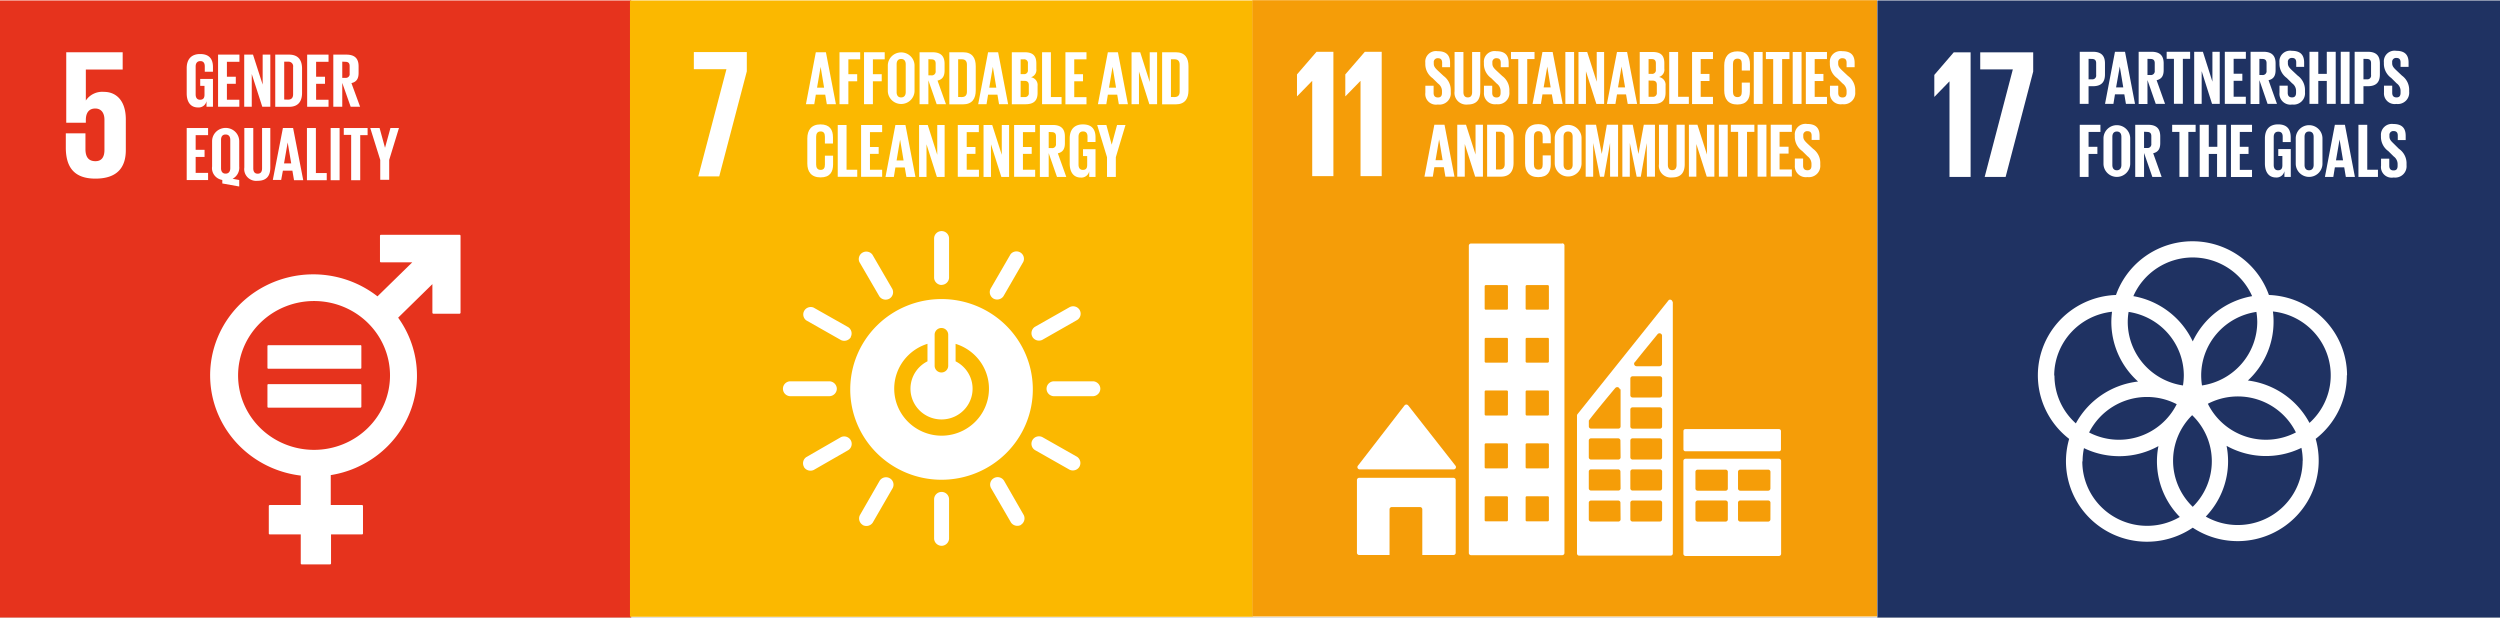 <?xml version="1.0" encoding="UTF-8" standalone="no"?> <svg xmlns:inkscape="http://www.inkscape.org/namespaces/inkscape" xmlns:sodipodi="http://sodipodi.sourceforge.net/DTD/sodipodi-0.dtd" xmlns="http://www.w3.org/2000/svg" xmlns:svg="http://www.w3.org/2000/svg" width="587" height="145" viewBox="0 0 587 145" version="1.1" id="svg146" sodipodi:docname="Artboard1sdfsd.svg" xml:space="preserve" inkscape:version="1.2 (dc2aedaf03, 2022-05-15)"><rect x="0" y="0" width="587" height="145" fill="#808080" stroke="none"/><defs id="defs13"><clipPath id="clip-path"><rect id="Rectangle_2" data-name="Rectangle 2" width="146.77" height="146.5" fill="none"></rect></clipPath><clipPath id="clip-path-2"><rect id="Rectangle_6" data-name="Rectangle 6" width="147.1" height="146.89" fill="none"></rect></clipPath><clipPath id="clip-path-3"><rect id="Rectangle_11" data-name="Rectangle 11" width="146.77" height="146.76" fill="none"></rect></clipPath><clipPath id="clip-path-4"><rect id="Rectangle_14" data-name="Rectangle 14" width="146.77" height="147.02" fill="none"></rect></clipPath><clipPath id="clip-Artboard_1"><rect width="587" height="145" id="rect10"></rect></clipPath></defs><g id="Artboard_1" data-name="Artboard – 1" clip-path="url(#clip-Artboard_1)"><rect width="587" height="145" fill="#fff" id="rect15"></rect></g><g id="g448" transform="matrix(1.274,0,0,1.248,-0.23,0.108)"><g id="Background"><rect width="116.51" height="116.51" style="fill:#e6331d" id="rect377" x="0" y="0"></rect></g><g id="Icons"><path d="M 84.87,44.09 H 70.39 a 0.18,0.18 0 0 0 -0.18,0.18 v 4.81 a 0.18,0.18 0 0 0 0.18,0.19 h 5.77 l -6.41,6.4 A 19,19 0 1 0 55.61,89.39 v 5.54 H 49.9 a 0.19,0.19 0 0 0 -0.18,0.19 v 5.15 a 0.18,0.18 0 0 0 0.18,0.19 h 5.71 v 5.45 a 0.19,0.19 0 0 0 0.19,0.19 H 61 a 0.19,0.19 0 0 0 0.19,-0.19 v -5.45 h 5.71 a 0.18,0.18 0 0 0 0.18,-0.19 V 95.12 A 0.19,0.19 0 0 0 66.9,94.93 H 61.14 V 89.3 A 18.94,18.94 0 0 0 73.56,59.68 l 6.31,-6.31 v 5.38 a 0.2,0.2 0 0 0 0.19,0.19 h 4.81 a 0.2,0.2 0 0 0 0.19,-0.19 V 44.27 A 0.19,0.19 0 0 0 84.87,44.09 M 58.06,84.55 a 14,14 0 1 1 14,-14 14,14 0 0 1 -14,14" style="fill:#ffffff" id="path380"></path><path d="M 66.59,64.86 H 49.66 a 0.17,0.17 0 0 0 -0.19,0.16 v 4.1 a 0.17,0.17 0 0 0 0.19,0.17 h 16.93 a 0.18,0.18 0 0 0 0.19,-0.17 V 65 a 0.18,0.18 0 0 0 -0.19,-0.16" style="fill:#ffffff" id="path382"></path><path d="M 66.59,72.18 H 49.66 a 0.17,0.17 0 0 0 -0.19,0.17 v 4.1 a 0.17,0.17 0 0 0 0.19,0.16 h 16.93 a 0.18,0.18 0 0 0 0.19,-0.16 v -4.1 a 0.18,0.18 0 0 0 -0.19,-0.17" style="fill:#ffffff" id="path384"></path></g><g id="NUMBERS_ONLY" data-name="NUMBERS ONLY"><path d="M 19.35,17.2 A 3.59,3.59 0 0 0 16,18.83 v 0 V 13 h 6.79 V 9.75 H 12.39 V 23 H 16 v -0.52 c 0,-1.39 0.62,-2.15 1.73,-2.15 1.11,0 1.7,0.83 1.7,2.11 v 5.69 c 0,1.24 -0.45,2.11 -1.66,2.11 -1.36,0 -1.84,-0.9 -1.84,-2.29 V 25 h -3.62 v 2.67 c 0,3.56 1.42,5.85 5.45,5.85 4.03,0 5.61,-2.11 5.61,-5.37 V 22.4 c 0,-3.71 -1.91,-5.2 -4,-5.2" style="fill:#ffffff" id="path387"></path></g><g id="Text_layer" data-name="Text layer"><path d="m 37.08,14.77 h 2.35 V 20 h -1.19 v -1.06 a 1.48,1.48 0 0 1 -1.58,1.19 c -1.42,0 -2.07,-1.13 -2.07,-2.65 v -4.75 c 0,-1.54 0.74,-2.65 2.48,-2.65 1.74,0 2.36,1 2.36,2.46 v 0.87 h -1.51 v -1 c 0,-0.61 -0.23,-1 -0.82,-1 -0.59,0 -0.86,0.42 -0.86,1 v 5.27 c 0,0.59 0.25,1 0.81,1 0.56,0 0.82,-0.3 0.82,-0.94 v -1.67 h -0.79 z" style="fill:#ffffff" id="path390"></path><path d="m 40.37,10.19 h 3.94 v 1.35 H 42 v 2.81 h 1.64 v 1.33 H 42 v 3 h 2.29 V 20 h -3.92 z" style="fill:#ffffff" id="path392"></path><path d="M 46.58,13.84 V 20 h -1.39 v -9.81 h 1.62 l 1.78,5.64 V 10.19 H 50 V 20 h -1.48 z" style="fill:#ffffff" id="path394"></path><path d="m 55.85,12.83 v 4.55 c 0,1.5 -0.62,2.63 -2.39,2.63 h -2.55 v -9.82 h 2.55 c 1.77,0 2.39,1.12 2.39,2.64 z m -2.59,5.83 c 0.68,0 0.94,-0.4 0.94,-1 v -5.14 a 0.86,0.86 0 0 0 -0.94,-1 h -0.7 v 7.12 z" style="fill:#ffffff" id="path396"></path><path d="m 56.79,10.19 h 3.94 v 1.35 h -2.29 v 2.81 h 1.64 v 1.33 h -1.64 v 3 h 2.29 V 20 h -3.94 z" style="fill:#ffffff" id="path398"></path><path d="M 63.26,15.51 V 20 H 61.61 V 10.19 H 64 c 1.66,0 2.27,0.83 2.27,2.2 v 1.26 c 0,1.06 -0.38,1.68 -1.32,1.9 l 1.6,4.45 h -1.74 z m 0,-4 v 3.05 h 0.55 a 0.71,0.71 0 0 0 0.81,-0.81 v -1.41 c 0,-0.54 -0.24,-0.8 -0.81,-0.8 z" style="fill:#ffffff" id="path400"></path><path d="m 34.59,24 h 3.94 v 1.34 h -2.29 v 2.76 h 1.64 v 1.34 h -1.64 v 3 h 2.29 v 1.35 h -3.94 z" style="fill:#ffffff" id="path402"></path><path d="m 41.15,34.43 v -0.66 a 2.26,2.26 0 0 1 -1.88,-2.54 v -4.75 a 2.5,2.5 0 1 1 5,0 v 4.75 a 2.37,2.37 0 0 1 -1.22,2.32 l 1.22,0.23 V 35 Z m 1.47,-2.85 v -5.36 c 0,-0.59 -0.26,-1 -0.86,-1 -0.6,0 -0.84,0.42 -0.84,1 v 5.36 c 0,0.58 0.26,1 0.84,1 0.58,0 0.86,-0.42 0.86,-1 z" style="fill:#ffffff" id="path404"></path><path d="m 50,24 v 7.43 c 0,1.52 -0.65,2.5 -2.33,2.5 a 2.21,2.21 0 0 1 -2.46,-2.5 V 24 h 1.65 v 7.59 c 0,0.58 0.23,1 0.81,1 0.58,0 0.81,-0.39 0.81,-1 V 24 Z" style="fill:#ffffff" id="path406"></path><path d="M 50.46,33.77 52.32,24 h 1.88 l 1.87,9.82 h -1.7 l -0.3,-1.8 H 52.32 L 52,33.77 Z m 2.07,-3.12 h 1.32 L 53.2,26.71 v 0 z" style="fill:#ffffff" id="path408"></path><path d="m 56.75,24 h 1.65 v 8.47 h 2 v 1.35 h -3.65 z" style="fill:#ffffff" id="path410"></path><path d="m 61.12,24 h 1.65 v 9.82 h -1.65 z" style="fill:#ffffff" id="path412"></path><path d="m 63.54,24 h 4.39 v 1.34 h -1.36 v 8.48 H 64.9 v -8.53 h -1.36 z" style="fill:#ffffff" id="path414"></path><path d="m 71.91,30 v 3.74 H 70.26 V 30 l -1.84,-6 h 1.72 l 1,3.72 v 0 l 1,-3.72 h 1.57 z" style="fill:#ffffff" id="path416"></path></g></g><g id="g635" transform="matrix(1.255,0,0,1.242,147.918,0.108)"><g id="Background-0"><rect width="116.51" height="116.51" style="fill:#fbb800" id="rect504" x="0" y="0"></rect></g><g id="Icons-1"><path d="M 58.3,56.45 A 17.08,17.08 0 1 0 75.37,73.52 17.08,17.08 0 0 0 58.3,56.45 M 57,63.19 a 1.27,1.27 0 0 1 2.54,0 v 5.87 a 1.27,1.27 0 0 1 -2.54,0 z m 1.3,19.09 A 8.89,8.89 0 0 1 55.66,64.91 v 3.31 a 5.81,5.81 0 1 0 5.26,0 v -3.3 A 8.88,8.88 0 0 1 58.3,82.28" style="fill:#ffffff" id="path507"></path><path d="M 38.7,73.38 A 1.44,1.44 0 0 0 37.38,72 h -7.47 a 1.41,1.41 0 0 0 0,2.81 h 7.47 a 1.43,1.43 0 0 0 1.32,-1.4" style="fill:#ffffff" id="path509"></path><path d="M 88,73.38 A 1.43,1.43 0 0 0 86.71,72 h -7.48 a 1.41,1.41 0 0 0 0,2.81 h 7.48 A 1.43,1.43 0 0 0 88,73.38" style="fill:#ffffff" id="path511"></path><path d="m 58.3,103.1 a 1.43,1.43 0 0 0 1.4,-1.32 v -7.47 a 1.4,1.4 0 0 0 -2.8,0 v 7.47 a 1.43,1.43 0 0 0 1.4,1.32" style="fill:#ffffff" id="path513"></path><path d="M 84.09,88.14 A 1.43,1.43 0 0 0 83.65,86.27 L 77.16,82.55 A 1.41,1.41 0 0 0 75.77,85 l 6.49,3.72 a 1.43,1.43 0 0 0 1.83,-0.57" style="fill:#ffffff" id="path515"></path><path d="m 43.54,99.17 a 1.43,1.43 0 0 0 1.87,-0.44 l 3.71,-6.49 a 1.402,1.402 0 0 0 -2.43,-1.4 L 43,97.33 a 1.44,1.44 0 0 0 0.57,1.84" style="fill:#ffffff" id="path517"></path><path d="M 73.12,99.14 A 1.44,1.44 0 0 0 73.68,97.3 L 70,90.82 a 1.402,1.402 0 0 0 -2.43,1.4 l 3.72,6.48 a 1.43,1.43 0 0 0 1.88,0.44" style="fill:#ffffff" id="path519"></path><path d="m 32.54,88.19 a 1.43,1.43 0 0 0 1.84,0.57 L 40.86,85 a 1.41,1.41 0 0 0 -1.4,-2.44 L 33,86.32 a 1.42,1.42 0 0 0 -0.44,1.87" style="fill:#ffffff" id="path521"></path><path d="m 58.3,53.77 a 1.42,1.42 0 0 0 1.4,-1.31 V 45 a 1.4,1.4 0 0 0 -2.8,0 v 7.48 a 1.43,1.43 0 0 0 1.4,1.31" style="fill:#ffffff" id="path523"></path><path d="M 41.29,63.64 A 1.43,1.43 0 0 0 40.84,61.77 L 34.35,58.06 A 1.4,1.4 0 0 0 33,60.49 l 6.49,3.72 a 1.44,1.44 0 0 0 1.84,-0.57" style="fill:#ffffff" id="path525"></path><path d="m 68,56.36 a 1.43,1.43 0 0 0 1.87,-0.44 l 3.71,-6.49 A 1.4,1.4 0 0 0 71.19,48 l -3.72,6.49 A 1.43,1.43 0 0 0 68,56.36" style="fill:#ffffff" id="path527"></path><path d="m 48.53,56.38 a 1.42,1.42 0 0 0 0.56,-1.83 l -3.73,-6.49 a 1.41,1.41 0 0 0 -2.43,1.4 l 3.73,6.48 a 1.42,1.42 0 0 0 1.87,0.44" style="fill:#ffffff" id="path529"></path><path d="m 75.3,63.61 a 1.42,1.42 0 0 0 1.83,0.56 l 6.48,-3.73 A 1.404,1.404 0 0 0 82.22,58 l -6.49,3.72 A 1.44,1.44 0 0 0 75.3,63.6" style="fill:#ffffff" id="path531"></path></g><g id="NUMBERS_ONLY-5" data-name="NUMBERS ONLY"><polygon points="11.95,9.76 11.95,12.99 18.05,12.99 12.78,33.26 16.7,33.26 21.86,13.4 21.86,9.76 " style="fill:#ffffff" id="polygon534"></polygon></g><g id="Text_layer-5" data-name="Text layer"><path d="m 32.92,19.61 1.85,-9.82 h 1.89 l 1.87,9.82 h -1.7 l -0.3,-1.8 h -1.76 l -0.29,1.8 z M 35,16.49 h 1.32 l -0.65,-3.94 v 0 z" style="fill:#ffffff" id="path537"></path><path d="m 39.2,9.79 h 3.87 v 1.34 h -2.21 v 2.81 h 1.65 v 1.34 h -1.65 v 4.33 H 39.2 Z" style="fill:#ffffff" id="path539"></path><path d="m 43.79,9.79 h 3.87 v 1.34 h -2.21 v 2.81 h 1.65 v 1.34 h -1.65 v 4.33 h -1.66 z" style="fill:#ffffff" id="path541"></path><path d="m 48.24,17.07 v -4.75 a 2.5,2.5 0 1 1 5,0 v 4.75 a 2.5,2.5 0 1 1 -5,0 z m 3.35,0.26 v -5.27 c 0,-0.59 -0.27,-1 -0.86,-1 -0.59,0 -0.84,0.42 -0.84,1 v 5.27 c 0,0.6 0.26,1 0.84,1 0.58,0 0.86,-0.4 0.86,-1 z" style="fill:#ffffff" id="path543"></path><path d="m 55.83,15.1 v 4.51 H 54.18 V 9.79 h 2.4 c 1.67,0 2.28,0.82 2.28,2.2 v 1.26 c 0,1.06 -0.38,1.68 -1.32,1.9 l 1.58,4.46 h -1.74 z m 0,-4 v 3.06 h 0.55 a 0.72,0.72 0 0 0 0.81,-0.81 v -1.42 c 0,-0.54 -0.25,-0.8 -0.81,-0.8 z" style="fill:#ffffff" id="path545"></path><path d="M 64.69,12.42 V 17 c 0,1.51 -0.62,2.64 -2.39,2.64 H 59.75 V 9.79 h 2.55 c 1.77,0 2.39,1.11 2.39,2.63 z m -2.59,5.84 c 0.68,0 0.94,-0.41 0.94,-1 v -5.14 c 0,-0.58 -0.26,-1 -0.94,-1 h -0.7 v 7.13 z" style="fill:#ffffff" id="path547"></path><path d="M 65.15,19.61 67,9.79 h 1.88 l 1.87,9.82 h -1.7 l -0.3,-1.8 H 67 l -0.29,1.8 z m 2.07,-3.12 h 1.32 l -0.65,-3.94 v 0 z" style="fill:#ffffff" id="path549"></path><path d="m 71.44,9.79 h 2.39 c 1.65,0 2.2,0.76 2.2,2.16 v 1 a 1.44,1.44 0 0 1 -1,1.57 1.48,1.48 0 0 1 1.23,1.63 v 1.31 c 0,1.39 -0.62,2.16 -2.27,2.16 h -2.55 z m 1.65,4.14 h 0.58 a 0.7,0.7 0 0 0 0.78,-0.8 v -1.2 a 0.7,0.7 0 0 0 -0.8,-0.8 h -0.56 z m 0,1.26 v 3.07 h 0.72 a 0.71,0.71 0 0 0 0.81,-0.8 V 16 c 0,-0.53 -0.24,-0.8 -0.82,-0.8 z" style="fill:#ffffff" id="path551"></path><path d="m 77.1,9.79 h 1.65 v 8.47 h 2 v 1.35 H 77.1 Z" style="fill:#ffffff" id="path553"></path><path d="m 81.47,9.79 h 3.94 v 1.34 h -2.29 v 2.81 h 1.64 v 1.34 h -1.64 v 3 h 2.29 v 1.35 h -3.94 z" style="fill:#ffffff" id="path555"></path><path d="m 87.55,19.61 1.86,-9.82 h 1.88 l 1.87,9.82 h -1.7 l -0.3,-1.8 h -1.75 l -0.29,1.8 z m 2.07,-3.12 h 1.32 l -0.65,-3.94 v 0 z" style="fill:#ffffff" id="path557"></path><path d="m 95.23,13.44 v 6.17 H 93.84 V 9.79 h 1.62 l 1.78,5.63 V 9.79 h 1.38 v 9.82 h -1.45 z" style="fill:#ffffff" id="path559"></path><path d="M 104.49,12.42 V 17 c 0,1.51 -0.62,2.64 -2.39,2.64 H 99.56 V 9.79 h 2.54 c 1.77,0 2.39,1.11 2.39,2.63 z m -2.59,5.84 c 0.68,0 0.94,-0.41 0.94,-1 v -5.14 c 0,-0.58 -0.26,-1 -0.94,-1 h -0.69 v 7.13 z" style="fill:#ffffff" id="path561"></path><path d="m 33.18,30.83 v -4.75 c 0,-1.54 0.73,-2.65 2.46,-2.65 1.73,0 2.34,1 2.34,2.46 v 1.16 h -1.51 v -1.29 c 0,-0.61 -0.2,-1 -0.8,-1 -0.6,0 -0.84,0.42 -0.84,1 v 5.27 c 0,0.59 0.25,1 0.84,1 0.59,0 0.8,-0.37 0.8,-1 V 29.34 H 38 V 31 c 0,1.41 -0.58,2.45 -2.34,2.45 -1.76,0 -2.48,-1.1 -2.48,-2.62 z" style="fill:#ffffff" id="path563"></path><path d="m 38.87,23.54 h 1.65 V 32 h 2 v 1.34 h -3.65 z" style="fill:#ffffff" id="path565"></path><path d="m 43.24,23.54 h 3.94 v 1.35 H 44.9 v 2.81 h 1.63 V 29 H 44.9 v 3 h 2.28 v 1.34 h -3.94 z" style="fill:#ffffff" id="path567"></path><path d="m 47.81,33.36 1.85,-9.82 h 1.88 l 1.87,9.82 h -1.69 l -0.31,-1.79 h -1.75 l -0.29,1.79 z m 2.07,-3.11 h 1.31 l -0.65,-3.94 v 0 z" style="fill:#ffffff" id="path569"></path><path d="m 55.48,27.19 v 6.17 h -1.39 v -9.82 h 1.62 l 1.78,5.64 v -5.64 h 1.38 v 9.82 h -1.45 z" style="fill:#ffffff" id="path571"></path><path d="m 61.33,23.54 h 3.94 v 1.35 H 63 v 2.81 h 1.64 V 29 H 63 v 3 h 2.29 v 1.34 h -3.96 z" style="fill:#ffffff" id="path573"></path><path d="m 67.54,27.19 v 6.17 h -1.39 v -9.82 h 1.62 l 1.79,5.64 v -5.64 h 1.37 v 9.82 h -1.45 z" style="fill:#ffffff" id="path575"></path><path d="m 71.87,23.54 h 3.94 v 1.35 h -2.29 v 2.81 h 1.64 V 29 h -1.64 v 3 h 2.29 v 1.34 h -3.94 z" style="fill:#ffffff" id="path577"></path><path d="m 78.34,28.86 v 4.5 h -1.65 v -9.82 h 2.41 c 1.66,0 2.27,0.83 2.27,2.2 V 27 c 0,1.06 -0.38,1.68 -1.32,1.9 l 1.58,4.46 h -1.74 z m 0,-4 v 3.05 h 0.55 A 0.71,0.71 0 0 0 79.7,27.1 v -1.41 c 0,-0.54 -0.24,-0.8 -0.81,-0.8 z" style="fill:#ffffff" id="path579"></path><path d="m 84.76,28.12 h 2.34 v 5.24 h -1.18 v -1.07 a 1.49,1.49 0 0 1 -1.58,1.19 c -1.42,0 -2.07,-1.13 -2.07,-2.65 v -4.75 c 0,-1.54 0.74,-2.65 2.47,-2.65 1.73,0 2.36,1 2.36,2.46 v 0.87 h -1.5 v -1 c 0,-0.61 -0.23,-1 -0.83,-1 -0.6,0 -0.85,0.42 -0.85,1 v 5.27 c 0,0.59 0.24,1 0.81,1 0.57,0 0.81,-0.3 0.81,-0.94 v -1.67 h -0.78 z" style="fill:#ffffff" id="path581"></path><path d="m 90.9,29.63 v 3.73 h -1.65 v -3.73 l -1.84,-6.09 h 1.72 l 1,3.73 v 0 l 1,-3.73 h 1.58 z" style="fill:#ffffff" id="path583"></path></g></g><g id="g771" transform="matrix(1.259,0,0,1.242,294.058,0.047)"><g id="Background-4"><rect width="116.51" height="116.51" style="fill:#f59d08" id="rect637" x="0" y="0"></rect></g><g id="Icons-2"><path d="m 20,88.7 h 17.54 a 0.43,0.43 0 0 0 0.43,-0.43 0.44,0.44 0 0 0 -0.11,-0.29 v 0 l -8.74,-11.3 -0.09,-0.1 a 0.45,0.45 0 0 0 -0.31,-0.14 0.49,0.49 0 0 0 -0.29,0.11 l -0.05,0.06 -0.08,0.1 -8.51,11.16 -0.13,0.16 A 0.48,0.48 0 0 0 19.59,88.27 0.43,0.43 0 0 0 20,88.7 Z" style="fill:#ffffff" id="path640"></path><path d="M 37.49,90.29 H 19.93 a 0.43,0.43 0 0 0 -0.43,0.43 v 13.74 a 0.43,0.43 0 0 0 0.43,0.43 h 5.65 v -8.64 a 0.43,0.43 0 0 1 0.43,-0.43 h 5.25 a 0.43,0.43 0 0 1 0.43,0.43 v 8.64 h 5.8 a 0.43,0.43 0 0 0 0.43,-0.43 V 90.72 a 0.43,0.43 0 0 0 -0.43,-0.43 z" style="fill:#ffffff" id="path642"></path><path d="M 98.18,86.69 H 80.8 a 0.42,0.42 0 0 0 -0.42,0.42 v 17.55 a 0.42,0.42 0 0 0 0.42,0.41 h 17.38 a 0.42,0.42 0 0 0 0.43,-0.41 V 87.11 a 0.42,0.42 0 0 0 -0.43,-0.42 m -9.51,11.46 a 0.42,0.42 0 0 1 -0.42,0.42 h -5.2 A 0.42,0.42 0 0 1 82.63,98.15 V 95 a 0.42,0.42 0 0 1 0.42,-0.42 h 5.2 A 0.42,0.42 0 0 1 88.67,95 Z m 0,-5.83 a 0.41,0.41 0 0 1 -0.42,0.41 h -5.2 a 0.41,0.41 0 0 1 -0.42,-0.41 v -3.16 a 0.41,0.41 0 0 1 0.42,-0.41 h 5.2 a 0.41,0.41 0 0 1 0.42,0.41 z m 7.94,5.83 a 0.42,0.42 0 0 1 -0.43,0.42 H 91 A 0.42,0.42 0 0 1 90.57,98.15 V 95 A 0.42,0.42 0 0 1 91,94.58 h 5.19 A 0.42,0.42 0 0 1 96.62,95 Z m 0,-5.83 a 0.42,0.42 0 0 1 -0.43,0.41 H 91 A 0.42,0.42 0 0 1 90.57,92.32 V 89.16 A 0.42,0.42 0 0 1 91,88.75 h 5.19 a 0.42,0.42 0 0 1 0.43,0.41 z" style="fill:#ffffff" id="path644"></path><path d="m 57.78,46 h -17 a 0.41,0.41 0 0 0 -0.41,0.41 v 58.09 a 0.41,0.41 0 0 0 0.41,0.42 h 17 A 0.42,0.42 0 0 0 58.2,104.5 V 46.37 A 0.41,0.41 0 0 0 57.78,45.96 M 47.66,98.29 a 0.22,0.22 0 0 1 -0.22,0.23 h -3.9 A 0.22,0.22 0 0 1 43.32,98.29 V 94 a 0.22,0.22 0 0 1 0.22,-0.22 h 3.9 A 0.22,0.22 0 0 1 47.66,94 Z m 0,-10 a 0.22,0.22 0 0 1 -0.22,0.22 h -3.9 A 0.22,0.22 0 0 1 43.32,88.29 V 84 a 0.22,0.22 0 0 1 0.22,-0.22 h 3.9 A 0.22,0.22 0 0 1 47.66,84 Z m 0,-10 a 0.23,0.23 0 0 1 -0.22,0.23 h -3.9 A 0.23,0.23 0 0 1 43.32,78.29 V 74 a 0.22,0.22 0 0 1 0.22,-0.22 h 3.9 A 0.22,0.22 0 0 1 47.66,74 Z m 0,-10 a 0.22,0.22 0 0 1 -0.22,0.23 h -3.9 a 0.22,0.22 0 0 1 -0.22,-0.23 v -4.24 a 0.22,0.22 0 0 1 0.22,-0.22 h 3.9 a 0.22,0.22 0 0 1 0.22,0.22 z m 0,-10 a 0.22,0.22 0 0 1 -0.22,0.22 h -3.9 a 0.22,0.22 0 0 1 -0.22,-0.22 v -4.2 a 0.22,0.22 0 0 1 0.22,-0.23 h 3.9 a 0.22,0.22 0 0 1 0.22,0.23 z m 7.64,40 a 0.23,0.23 0 0 1 -0.23,0.23 H 51.18 A 0.22,0.22 0 0 1 50.96,98.29 V 94 a 0.22,0.22 0 0 1 0.22,-0.22 h 3.89 A 0.22,0.22 0 0 1 55.3,94 Z m 0,-10 a 0.22,0.22 0 0 1 -0.23,0.22 H 51.18 A 0.22,0.22 0 0 1 50.96,88.29 V 84 a 0.22,0.22 0 0 1 0.22,-0.22 h 3.89 A 0.22,0.22 0 0 1 55.3,84 Z m 0,-10 a 0.23,0.23 0 0 1 -0.23,0.23 H 51.18 A 0.23,0.23 0 0 1 50.96,78.29 V 74 a 0.22,0.22 0 0 1 0.22,-0.22 h 3.89 A 0.22,0.22 0 0 1 55.3,74 Z m 0,-10 a 0.23,0.23 0 0 1 -0.23,0.23 h -3.89 a 0.22,0.22 0 0 1 -0.22,-0.23 v -4.24 a 0.22,0.22 0 0 1 0.22,-0.22 h 3.89 a 0.22,0.22 0 0 1 0.23,0.22 z m 0,-10 a 0.22,0.22 0 0 1 -0.23,0.22 h -3.89 a 0.22,0.22 0 0 1 -0.22,-0.22 v -4.2 a 0.22,0.22 0 0 1 0.22,-0.23 h 3.89 a 0.23,0.23 0 0 1 0.23,0.23 z" style="fill:#ffffff" id="path646"></path><rect x="80.39" y="81.08" width="18.19" height="4.2" rx="0.35" style="fill:#ffffff" id="rect648"></rect><path d="m 78.32,56.93 a 0.44,0.44 0 0 0 -0.42,-0.32 0.41,0.41 0 0 0 -0.25,0.08 v 0 l -0.14,0.18 -16.75,21.23 -0.08,0.1 a 0.48,0.48 0 0 0 -0.14,0.33 v 26.06 A 0.41,0.41 0 0 0 61,105 h 17 a 0.41,0.41 0 0 0 0.41,-0.41 V 57.11 a 0.37,0.37 0 0 0 -0.09,-0.18 z m -7,11.52 0.12,-0.15 c 1.14,-1.47 3.07,-3.84 4,-5 l 0.12,-0.15 a 0.47,0.47 0 0 1 0.37,-0.18 0.48,0.48 0 0 1 0.47,0.39 v 5.37 a 0.47,0.47 0 0 1 -0.46,0.47 h -4.29 a 0.47,0.47 0 0 1 -0.46,-0.47 0.48,0.48 0 0 1 0.1,-0.28 z m -2.65,29.7 a 0.41,0.41 0 0 1 -0.42,0.41 H 63.16 A 0.41,0.41 0 0 1 62.74,98.15 V 95 a 0.42,0.42 0 0 1 0.42,-0.41 h 5.06 A 0.41,0.41 0 0 1 68.64,95 Z m 0,-5.87 a 0.41,0.41 0 0 1 -0.42,0.42 h -5.09 a 0.42,0.42 0 0 1 -0.42,-0.42 v -3.17 a 0.41,0.41 0 0 1 0.42,-0.41 h 5.06 a 0.41,0.41 0 0 1 0.42,0.41 z m 0,-5.86 a 0.42,0.42 0 0 1 -0.42,0.42 h -5.09 a 0.42,0.42 0 0 1 -0.42,-0.42 v -3.17 a 0.42,0.42 0 0 1 0.42,-0.42 h 5.06 a 0.42,0.42 0 0 1 0.42,0.42 z m 0,-12.85 v 7 a 0.41,0.41 0 0 1 -0.41,0.42 h -5.09 a 0.42,0.42 0 0 1 -0.42,-0.42 v -0.88 a 0.8,0.8 0 0 1 0,-0.15 v -0.07 c 0.65,-0.93 3.58,-4.53 4.8,-6 l 0.13,-0.15 a 0.5,0.5 0 0 1 0.37,-0.17 0.47,0.47 0 0 1 0.46,0.39 z m 7.74,24.58 a 0.41,0.41 0 0 1 -0.42,0.41 H 70.91 A 0.41,0.41 0 0 1 70.49,98.15 V 95 a 0.41,0.41 0 0 1 0.42,-0.41 H 76 A 0.42,0.42 0 0 1 76.42,95 Z m 0,-5.87 A 0.42,0.42 0 0 1 75.99,92.7 H 70.91 A 0.41,0.41 0 0 1 70.49,92.28 V 89.11 A 0.41,0.41 0 0 1 70.91,88.7 H 76 a 0.41,0.41 0 0 1 0.42,0.41 z m 0,-5.86 a 0.42,0.42 0 0 1 -0.42,0.42 h -5.08 a 0.42,0.42 0 0 1 -0.42,-0.42 v -3.17 a 0.42,0.42 0 0 1 0.42,-0.42 H 76 a 0.42,0.42 0 0 1 0.42,0.42 z m 0,-5.86 A 0.41,0.41 0 0 1 76,81 h -5.09 a 0.41,0.41 0 0 1 -0.42,-0.41 v -3.21 a 0.41,0.41 0 0 1 0.42,-0.41 H 76 a 0.41,0.41 0 0 1 0.42,0.41 z m 0,-5.87 a 0.42,0.42 0 0 1 -0.42,0.42 H 70.91 A 0.42,0.42 0 0 1 70.49,74.69 V 71.52 A 0.42,0.42 0 0 1 70.91,71.1 H 76 a 0.42,0.42 0 0 1 0.42,0.42 z" style="fill:#ffffff" id="path650"></path></g><g id="NUMBERS_ONLY-7" data-name="NUMBERS ONLY"><polygon points="15.11,9.76 11.96,9.76 8.32,14.03 8.32,18.15 8.36,18.15 11.13,15.27 11.16,15.27 11.16,33.26 15.11,33.26 " style="fill:#ffffff" id="polygon653"></polygon><polygon points="24.12,9.76 20.97,9.76 17.33,14.03 17.33,18.15 17.37,18.15 20.14,15.27 20.17,15.27 20.17,33.26 24.12,33.26 " style="fill:#ffffff" id="polygon655"></polygon></g><g id="Text_layer-3" data-name="Text layer"><path d="m 32.26,17.49 v -1.32 h 1.54 v 1.35 c 0,0.55 0.25,0.87 0.81,0.87 0.56,0 0.75,-0.35 0.75,-0.87 v -0.38 a 1.78,1.78 0 0 0 -0.74,-1.39 l -1,-1 A 3.3,3.3 0 0 1 32.25,12.13 V 11.8 a 2,2 0 0 1 2.31,-2.16 c 1.66,0 2.31,0.81 2.31,2.23 v 0.8 h -1.48 v -0.86 q 0,-0.84 -0.78,-0.84 a 0.72,0.72 0 0 0 -0.78,0.81 V 12 c 0,0.55 0.3,0.87 0.78,1.33 l 1.06,1 A 3.31,3.31 0 0 1 37,16.94 v 0.48 a 2.12,2.12 0 0 1 -2.41,2.3 2,2 0 0 1 -2.33,-2.23 z" style="fill:#ffffff" id="path658"></path><path d="m 42.5,9.79 v 7.43 c 0,1.52 -0.65,2.5 -2.33,2.5 a 2.21,2.21 0 0 1 -2.46,-2.5 V 9.79 h 1.65 v 7.59 c 0,0.58 0.23,1 0.81,1 0.58,0 0.81,-0.39 0.81,-1 V 9.79 Z" style="fill:#ffffff" id="path660"></path><path d="m 43.19,17.49 v -1.32 h 1.54 v 1.35 c 0,0.55 0.25,0.87 0.81,0.87 0.56,0 0.75,-0.35 0.75,-0.87 v -0.38 a 1.79,1.79 0 0 0 -0.73,-1.39 l -1,-1 A 3.28,3.28 0 0 1 43.18,12.13 V 11.8 A 2,2 0 0 1 45.5,9.64 c 1.65,0 2.3,0.81 2.3,2.23 v 0.8 h -1.48 v -0.86 q 0,-0.84 -0.78,-0.84 a 0.72,0.72 0 0 0 -0.78,0.81 V 12 c 0,0.55 0.3,0.87 0.78,1.33 l 1.06,1 a 3.31,3.31 0 0 1 1.33,2.55 v 0.48 a 2.12,2.12 0 0 1 -2.4,2.3 2.05,2.05 0 0 1 -2.34,-2.17 z" style="fill:#ffffff" id="path662"></path><path d="m 48.23,9.79 h 4.39 v 1.34 h -1.36 v 8.48 h -1.67 v -8.48 h -1.36 z" style="fill:#ffffff" id="path664"></path><path d="M 52.25,19.61 54.1,9.79 H 56 l 1.87,9.82 h -1.71 l -0.31,-1.8 H 54.1 l -0.29,1.8 z m 2.07,-3.12 h 1.31 L 55,12.55 v 0 z" style="fill:#ffffff" id="path666"></path><path d="M 58.37,9.79 H 60 v 9.82 h -1.63 z" style="fill:#ffffff" id="path668"></path><path d="m 62.21,13.44 v 6.17 H 60.82 V 9.79 h 1.62 l 1.78,5.63 V 9.79 h 1.38 v 9.82 h -1.45 z" style="fill:#ffffff" id="path670"></path><path d="M 66.12,19.61 68,9.79 h 1.88 l 1.87,9.82 H 70 l -0.31,-1.8 H 68 l -0.29,1.8 z m 2.07,-3.12 h 1.32 l -0.66,-3.94 v 0 z" style="fill:#ffffff" id="path672"></path><path d="m 72.24,9.79 h 2.39 c 1.65,0 2.2,0.76 2.2,2.16 v 1 a 1.43,1.43 0 0 1 -1,1.57 1.49,1.49 0 0 1 1.23,1.63 v 1.31 c 0,1.39 -0.62,2.16 -2.27,2.16 h -2.55 z m 1.65,4.14 h 0.58 a 0.7,0.7 0 0 0 0.78,-0.8 v -1.2 c 0,-0.54 -0.24,-0.8 -0.79,-0.8 h -0.57 z m 0,1.26 v 3.07 h 0.73 a 0.71,0.71 0 0 0 0.81,-0.8 V 16 c 0,-0.53 -0.25,-0.8 -0.83,-0.8 z" style="fill:#ffffff" id="path674"></path><path d="m 77.74,9.79 h 1.66 v 8.47 h 2 v 1.35 h -3.66 z" style="fill:#ffffff" id="path676"></path><path d="m 82,9.79 h 3.9 v 1.34 h -2.29 v 2.81 h 1.64 v 1.34 h -1.64 v 3 h 2.29 v 1.35 H 82 Z" style="fill:#ffffff" id="path678"></path><path d="m 88,17.07 v -4.75 c 0,-1.53 0.73,-2.65 2.46,-2.65 1.73,0 2.34,1 2.34,2.46 v 1.16 H 91.27 V 12 c 0,-0.61 -0.2,-0.95 -0.8,-0.95 -0.6,0 -0.84,0.42 -0.84,1 v 5.27 c 0,0.6 0.25,1 0.84,1 0.59,0 0.8,-0.38 0.8,-1 v -1.74 h 1.51 v 1.69 c 0,1.41 -0.58,2.45 -2.34,2.45 -1.76,0 -2.44,-1.13 -2.44,-2.65 z" style="fill:#ffffff" id="path680"></path><path d="m 93.51,9.79 h 1.65 v 9.82 h -1.65 z" style="fill:#ffffff" id="path682"></path><path d="m 95.77,9.79 h 4.39 v 1.34 H 98.8 v 8.48 h -1.67 v -8.48 h -1.36 z" style="fill:#ffffff" id="path684"></path><path d="m 100.77,9.79 h 1.65 v 9.82 h -1.65 z" style="fill:#ffffff" id="path686"></path><path d="m 103.22,9.79 h 3.94 v 1.34 h -2.29 v 2.81 h 1.63 v 1.34 h -1.63 v 3 h 2.29 v 1.35 h -3.94 z" style="fill:#ffffff" id="path688"></path><path d="m 107.72,17.49 v -1.32 h 1.54 v 1.35 c 0,0.55 0.24,0.87 0.81,0.87 0.57,0 0.75,-0.35 0.75,-0.87 v -0.38 a 1.78,1.78 0 0 0 -0.74,-1.39 l -1,-1 A 3.31,3.31 0 0 1 107.7,12.13 V 11.8 a 2,2 0 0 1 2.32,-2.16 c 1.65,0 2.3,0.81 2.3,2.23 v 0.8 h -1.5 v -0.86 q 0,-0.84 -0.78,-0.84 a 0.73,0.73 0 0 0 -0.79,0.81 V 12 c 0,0.55 0.31,0.87 0.79,1.33 l 1.05,1 a 3.32,3.32 0 0 1 1.34,2.55 v 0.48 a 2.13,2.13 0 0 1 -2.41,2.3 2,2 0 0 1 -2.3,-2.17 z" style="fill:#ffffff" id="path690"></path><path d="m 32.09,33.36 1.85,-9.82 h 1.89 l 1.86,9.82 H 36 l -0.3,-1.79 h -1.76 l -0.29,1.79 z m 2.07,-3.11 h 1.32 l -0.65,-3.94 v 0 z" style="fill:#ffffff" id="path692"></path><path d="m 39.61,27.19 v 6.17 h -1.4 v -9.82 h 1.63 l 1.78,5.64 V 23.54 H 43 v 9.82 h -1.45 z" style="fill:#ffffff" id="path694"></path><path d="m 48.71,26.18 v 4.55 c 0,1.5 -0.62,2.63 -2.39,2.63 h -2.54 v -9.82 h 2.54 c 1.77,0 2.39,1.12 2.39,2.64 z M 46.12,32 c 0.68,0 0.94,-0.41 0.94,-1 v -5.13 a 0.86,0.86 0 0 0 -0.94,-1 H 45.43 V 32 Z" style="fill:#ffffff" id="path696"></path><path d="m 50.86,30.83 v -4.75 c 0,-1.54 0.72,-2.65 2.46,-2.65 1.74,0 2.33,1 2.33,2.46 v 1.16 h -1.51 v -1.29 c 0,-0.61 -0.2,-1 -0.79,-1 -0.59,0 -0.84,0.42 -0.84,1 v 5.27 c 0,0.59 0.24,1 0.84,1 0.6,0 0.79,-0.37 0.79,-1 v -1.69 h 1.51 V 31 c 0,1.41 -0.58,2.45 -2.33,2.45 -1.75,0 -2.46,-1.1 -2.46,-2.62 z" style="fill:#ffffff" id="path698"></path><path d="m 56.39,30.83 v -4.75 a 2.5,2.5 0 1 1 5,0 v 4.75 a 2.5,2.5 0 1 1 -5,0 z m 3.34,0.26 v -5.27 c 0,-0.6 -0.26,-1 -0.85,-1 -0.59,0 -0.84,0.42 -0.84,1 v 5.27 c 0,0.59 0.26,1 0.84,1 0.58,0 0.85,-0.41 0.85,-1 z" style="fill:#ffffff" id="path700"></path><path d="m 66.71,27 v 0 l -1.12,6.37 H 64.83 L 63.56,27 v 0 6.37 h -1.4 v -9.83 h 1.93 l 1.07,5.53 v 0 l 0.95,-5.53 h 2.09 v 9.82 h -1.49 z" style="fill:#ffffff" id="path702"></path><path d="m 73.55,27 v 0 l -1.11,6.37 H 71.67 L 70.39,27 v 0 6.37 H 69 v -9.83 h 1.93 L 72,29.07 v 0 l 1,-5.53 h 2.08 v 9.82 h -1.5 z" style="fill:#ffffff" id="path704"></path><path d="M 80.63,23.54 V 31 c 0,1.52 -0.65,2.51 -2.33,2.51 A 2.22,2.22 0 0 1 75.83,31 v -7.46 h 1.66 v 7.59 c 0,0.58 0.23,1 0.81,1 0.58,0 0.81,-0.39 0.81,-1 v -7.59 z" style="fill:#ffffff" id="path706"></path><path d="m 82.8,27.19 v 6.17 H 81.41 V 23.54 H 83 l 1.78,5.64 v -5.64 h 1.38 v 9.82 h -1.42 z" style="fill:#ffffff" id="path708"></path><path d="m 87,23.54 h 1.65 v 9.82 H 87 Z" style="fill:#ffffff" id="path710"></path><path d="m 89.23,23.54 h 4.39 v 1.35 h -1.37 v 8.47 h -1.66 v -8.47 h -1.36 z" style="fill:#ffffff" id="path712"></path><path d="m 94.22,23.54 h 1.65 v 9.82 h -1.65 z" style="fill:#ffffff" id="path714"></path><path d="m 96.67,23.54 h 3.94 v 1.35 H 98.32 V 27.7 H 100 V 29 h -1.68 v 3 h 2.29 v 1.34 h -3.94 z" style="fill:#ffffff" id="path716"></path><path d="m 101.17,31.25 v -1.32 h 1.54 v 1.35 c 0,0.55 0.25,0.87 0.81,0.87 0.56,0 0.75,-0.35 0.75,-0.87 V 30.9 a 1.79,1.79 0 0 0 -0.73,-1.39 l -1,-1 a 3.29,3.29 0 0 1 -1.38,-2.62 v -0.34 a 2,2 0 0 1 2.32,-2.15 c 1.65,0 2.3,0.81 2.3,2.23 v 0.79 H 104.3 V 25.6 c 0,-0.57 -0.26,-0.84 -0.78,-0.84 a 0.72,0.72 0 0 0 -0.78,0.81 v 0.2 c 0,0.55 0.3,0.87 0.78,1.34 l 1.06,1 a 3.28,3.28 0 0 1 1.33,2.55 v 0.47 a 2.13,2.13 0 0 1 -2.4,2.31 2.05,2.05 0 0 1 -2.34,-2.19 z" style="fill:#ffffff" id="path718"></path></g></g><g id="g868" transform="matrix(1.255,0,0,1.246,440.811,0.108)"><g id="Background-6"><rect width="116.51" height="116.51" style="fill:#1f3262" id="rect773" x="0" y="0"></rect></g><g id="Icons-3"><path d="M 87.87,70.66 A 15.19,15.19 0 0 0 73.25,55.5 15.17,15.17 0 0 0 44.64,55.5 15.16,15.16 0 0 0 35.88,82.62 15.16,15.16 0 0 0 59,99.35 15.17,15.17 0 0 0 82,82.61 a 15.17,15.17 0 0 0 5.83,-12 M 71.07,60.55 a 12.12,12.12 0 0 1 -10.34,12 12.51,12.51 0 0 1 -0.15,-1.86 12.12,12.12 0 0 1 10.33,-12 12.73,12.73 0 0 1 0.16,1.86 M 59,95.42 A 12.1,12.1 0 0 1 58.89,78.15 12.1,12.1 0 0 1 59,95.42 M 47,58.69 a 12.13,12.13 0 0 1 10.33,12 12.49,12.49 0 0 1 -0.16,1.86 12.11,12.11 0 0 1 -10.33,-12 11.48,11.48 0 0 1 0.16,-1.86 m 9,17.39 A 12.06,12.06 0 0 1 39.61,81.41 12.13,12.13 0 0 1 50.44,74.72 12,12 0 0 1 56,76.08 M 61.83,76 A 12.09,12.09 0 0 1 78.3,81.4 12.09,12.09 0 0 1 61.83,76 M 59,48.43 A 12.16,12.16 0 0 1 70.11,55.72 15.21,15.21 0 0 0 59,64.25 15.21,15.21 0 0 0 47.89,55.72 12.14,12.14 0 0 1 59,48.43 M 33.08,70.66 a 12.14,12.14 0 0 1 10.82,-12 15.67,15.67 0 0 0 -0.13,1.94 15.14,15.14 0 0 0 5,11.21 15.22,15.22 0 0 0 -11.64,7.89 12.11,12.11 0 0 1 -4,-9 m 5.26,16.18 a 12.31,12.31 0 0 1 0.26,-2.52 15.09,15.09 0 0 0 13.93,-0.38 15,15 0 0 0 4,13.35 A 12,12 0 0 1 50.46,99 12.12,12.12 0 0 1 38.34,86.84 m 41.22,-0.1 a 12.13,12.13 0 0 1 -12.12,12.11 12,12 0 0 1 -6,-1.59 15.11,15.11 0 0 0 4.17,-10.42 15.44,15.44 0 0 0 -0.28,-2.91 15.07,15.07 0 0 0 14,0.38 12.21,12.21 0 0 1 0.25,2.43 M 69.26,71.67 A 15.12,15.12 0 0 0 74.12,60.55 14,14 0 0 0 74,58.61 a 12.1,12.1 0 0 1 6.84,21 15.21,15.21 0 0 0 -11.57,-8" style="fill:#ffffff" id="path776"></path></g><g id="NUMBERS_ONLY-9" data-name="NUMBERS ONLY"><polygon points="14.29,9.77 17.44,9.77 17.44,33.26 13.49,33.26 13.49,15.27 13.46,15.27 10.68,18.15 10.65,18.15 10.65,14.03 " style="fill:#ffffff" id="polygon779"></polygon><polygon points="29.15,9.77 29.15,13.4 23.99,33.26 20.07,33.26 25.34,12.99 19.24,12.99 19.24,9.77 " style="fill:#ffffff" id="polygon781"></polygon></g><g id="Text_layer-9" data-name="Text layer"><path d="m 37.86,9.67 h 2.45 c 1.66,0 2.27,0.82 2.27,2.2 v 2.07 c 0,1.38 -0.61,2.22 -2.27,2.22 h -0.8 v 3.33 H 37.86 Z M 39.51,11 v 3.86 h 0.61 a 0.71,0.71 0 0 0 0.81,-0.81 v -2.24 c 0,-0.53 -0.25,-0.79 -0.81,-0.79 z" style="fill:#ffffff" id="path784"></path><path d="m 42.59,19.49 1.86,-9.82 h 1.88 l 1.87,9.82 h -1.7 l -0.3,-1.8 h -1.75 l -0.29,1.8 z m 2.07,-3.11 H 46 l -0.65,-3.94 v 0 z" style="fill:#ffffff" id="path786"></path><path d="m 50.53,15 v 4.51 H 48.88 V 9.67 h 2.4 c 1.67,0 2.28,0.82 2.28,2.2 v 1.26 c 0,1.06 -0.38,1.68 -1.32,1.9 l 1.58,4.46 h -1.74 z m 0,-4 v 3.05 h 0.55 a 0.72,0.72 0 0 0 0.81,-0.81 v -1.43 c 0,-0.53 -0.25,-0.79 -0.81,-0.79 z" style="fill:#ffffff" id="path788"></path><path d="m 54.12,9.67 h 4.39 V 11 h -1.36 v 8.47 H 55.48 V 11 h -1.36 z" style="fill:#ffffff" id="path790"></path><path d="m 60.67,13.32 v 6.17 h -1.4 V 9.67 h 1.63 l 1.78,5.63 V 9.67 h 1.37 v 9.82 h -1.44 z" style="fill:#ffffff" id="path792"></path><path d="m 65,9.67 h 3.94 V 11 h -2.29 v 2.81 h 1.63 v 1.33 h -1.63 v 3 h 2.28 v 1.35 H 65 Z" style="fill:#ffffff" id="path794"></path><path d="m 71.47,15 v 4.51 H 69.82 V 9.67 h 2.4 c 1.67,0 2.28,0.82 2.28,2.2 v 1.26 c 0,1.06 -0.38,1.68 -1.32,1.9 l 1.58,4.46 H 73 Z m 0,-4 v 3.05 H 72 a 0.72,0.72 0 0 0 0.81,-0.81 v -1.43 c 0,-0.53 -0.25,-0.79 -0.81,-0.79 z" style="fill:#ffffff" id="path796"></path><path d="m 75.23,17.38 v -1.32 h 1.54 v 1.34 c 0,0.55 0.25,0.87 0.81,0.87 0.56,0 0.75,-0.35 0.75,-0.87 V 17 a 1.75,1.75 0 0 0 -0.74,-1.39 l -1,-1 a 3.31,3.31 0 0 1 -1.37,-2.62 v -0.34 a 2,2 0 0 1 2.32,-2.16 c 1.65,0 2.3,0.81 2.3,2.23 v 0.8 h -1.48 v -0.85 c 0,-0.57 -0.26,-0.84 -0.78,-0.84 a 0.72,0.72 0 0 0 -0.78,0.81 v 0.2 c 0,0.55 0.3,0.87 0.78,1.33 l 1.06,1 A 3.31,3.31 0 0 1 80,16.82 v 0.48 a 2.13,2.13 0 0 1 -2.4,2.31 2.05,2.05 0 0 1 -2.37,-2.23 z" style="fill:#ffffff" id="path798"></path><path d="m 84.08,15.16 h -1.59 v 4.33 H 80.84 V 9.67 h 1.65 v 4.16 h 1.59 V 9.67 h 1.67 v 9.82 h -1.67 z" style="fill:#ffffff" id="path800"></path><path d="m 86.69,9.67 h 1.65 v 9.82 h -1.65 z" style="fill:#ffffff" id="path802"></path><path d="m 89.29,9.67 h 2.45 c 1.67,0 2.27,0.82 2.27,2.2 v 2.07 c 0,1.38 -0.6,2.22 -2.27,2.22 h -0.8 v 3.33 H 89.29 Z M 90.94,11 v 3.86 h 0.61 a 0.7,0.7 0 0 0 0.81,-0.81 v -2.24 c 0,-0.53 -0.24,-0.79 -0.81,-0.79 z" style="fill:#ffffff" id="path804"></path><path d="m 94.78,17.38 v -1.32 h 1.54 v 1.34 c 0,0.55 0.24,0.87 0.81,0.87 0.57,0 0.75,-0.35 0.75,-0.87 V 17 a 1.75,1.75 0 0 0 -0.74,-1.39 l -1,-1 a 3.32,3.32 0 0 1 -1.38,-2.62 v -0.34 a 2,2 0 0 1 2.32,-2.16 c 1.65,0 2.3,0.81 2.3,2.23 v 0.8 h -1.5 v -0.85 c 0,-0.57 -0.26,-0.84 -0.78,-0.84 a 0.73,0.73 0 0 0 -0.79,0.81 v 0.2 c 0,0.55 0.31,0.87 0.79,1.33 l 1.05,1 a 3.29,3.29 0 0 1 1.34,2.54 v 0.48 a 2.13,2.13 0 0 1 -2.41,2.31 2,2 0 0 1 -2.3,-2.12 z" style="fill:#ffffff" id="path806"></path><path d="m 37.86,23.43 h 3.87 v 1.34 h -2.22 v 2.81 h 1.65 v 1.34 h -1.65 v 4.33 h -1.65 z" style="fill:#ffffff" id="path808"></path><path d="M 42.3,30.71 V 26 a 2.5,2.5 0 1 1 5,0 v 4.75 a 2.5,2.5 0 1 1 -5,0 z m 3.35,0.26 V 25.7 c 0,-0.59 -0.26,-1 -0.85,-1 -0.59,0 -0.84,0.42 -0.84,1 V 31 c 0,0.6 0.26,1 0.84,1 0.58,0 0.85,-0.43 0.85,-1 z" style="fill:#ffffff" id="path810"></path><path d="m 49.89,28.74 v 4.51 h -1.65 v -9.82 h 2.41 c 1.66,0 2.27,0.82 2.27,2.2 v 1.26 c 0,1.05 -0.38,1.68 -1.32,1.9 l 1.58,4.46 h -1.74 z m 0,-4 v 3.06 h 0.55 a 0.71,0.71 0 0 0 0.81,-0.81 v -1.42 c 0,-0.54 -0.24,-0.8 -0.81,-0.8 z" style="fill:#ffffff" id="path812"></path><path d="m 55.15,23.43 h 4.39 v 1.34 h -1.36 v 8.48 h -1.67 v -8.48 h -1.36 z" style="fill:#ffffff" id="path814"></path><path d="M 63.55,28.92 H 62 v 4.33 H 60.3 V 23.43 H 62 v 4.15 h 1.6 v -4.15 h 1.66 v 9.82 h -1.71 z" style="fill:#ffffff" id="path816"></path><path d="m 66.15,23.43 h 3.94 v 1.34 H 67.8 v 2.81 h 1.64 v 1.34 H 67.8 v 3 h 2.29 v 1.35 h -3.94 z" style="fill:#ffffff" id="path818"></path><path d="m 75,28 h 2.34 v 5.25 h -1.19 v -1.08 a 1.49,1.49 0 0 1 -1.58,1.19 c -1.42,0 -2.07,-1.13 -2.07,-2.65 V 26 c 0,-1.53 0.73,-2.65 2.47,-2.65 1.74,0 2.36,1 2.36,2.46 v 0.87 h -1.5 v -1 c 0,-0.61 -0.23,-0.95 -0.83,-0.95 -0.6,0 -0.85,0.42 -0.85,1 V 31 c 0,0.6 0.24,1 0.81,1 0.57,0 0.81,-0.31 0.81,-0.95 V 29.31 H 75 Z" style="fill:#ffffff" id="path820"></path><path d="M 78.27,30.71 V 26 a 2.5,2.5 0 1 1 5,0 v 4.75 a 2.5,2.5 0 1 1 -5,0 z m 3.35,0.26 V 25.7 c 0,-0.59 -0.26,-1 -0.86,-1 -0.6,0 -0.84,0.42 -0.84,1 V 31 c 0,0.6 0.26,1 0.84,1 0.58,0 0.86,-0.43 0.86,-1 z" style="fill:#ffffff" id="path822"></path><path d="m 83.73,33.25 1.86,-9.82 h 1.88 l 1.87,9.82 h -1.7 l -0.3,-1.8 h -1.75 l -0.29,1.8 z m 2.07,-3.12 h 1.32 l -0.65,-3.94 v 0 z" style="fill:#ffffff" id="path824"></path><path d="m 90,23.43 h 1.65 v 8.47 h 2 v 1.35 H 90 Z" style="fill:#ffffff" id="path826"></path><path d="m 94.23,31.13 v -1.32 h 1.54 v 1.35 c 0,0.55 0.24,0.87 0.81,0.87 0.57,0 0.75,-0.35 0.75,-0.87 v -0.38 a 1.78,1.78 0 0 0 -0.74,-1.39 l -1,-1 a 3.31,3.31 0 0 1 -1.38,-2.62 v -0.33 a 2.05,2.05 0 0 1 2.32,-2.16 c 1.65,0 2.31,0.81 2.31,2.23 v 0.8 h -1.48 v -0.86 q 0,-0.84 -0.78,-0.84 a 0.72,0.72 0 0 0 -0.78,0.81 v 0.21 c 0,0.55 0.3,0.87 0.78,1.33 l 1,1 A 3.31,3.31 0 0 1 99,30.58 v 0.48 a 2.13,2.13 0 0 1 -2.41,2.3 2,2 0 0 1 -2.36,-2.23 z" style="fill:#ffffff" id="path828"></path></g></g></svg> 